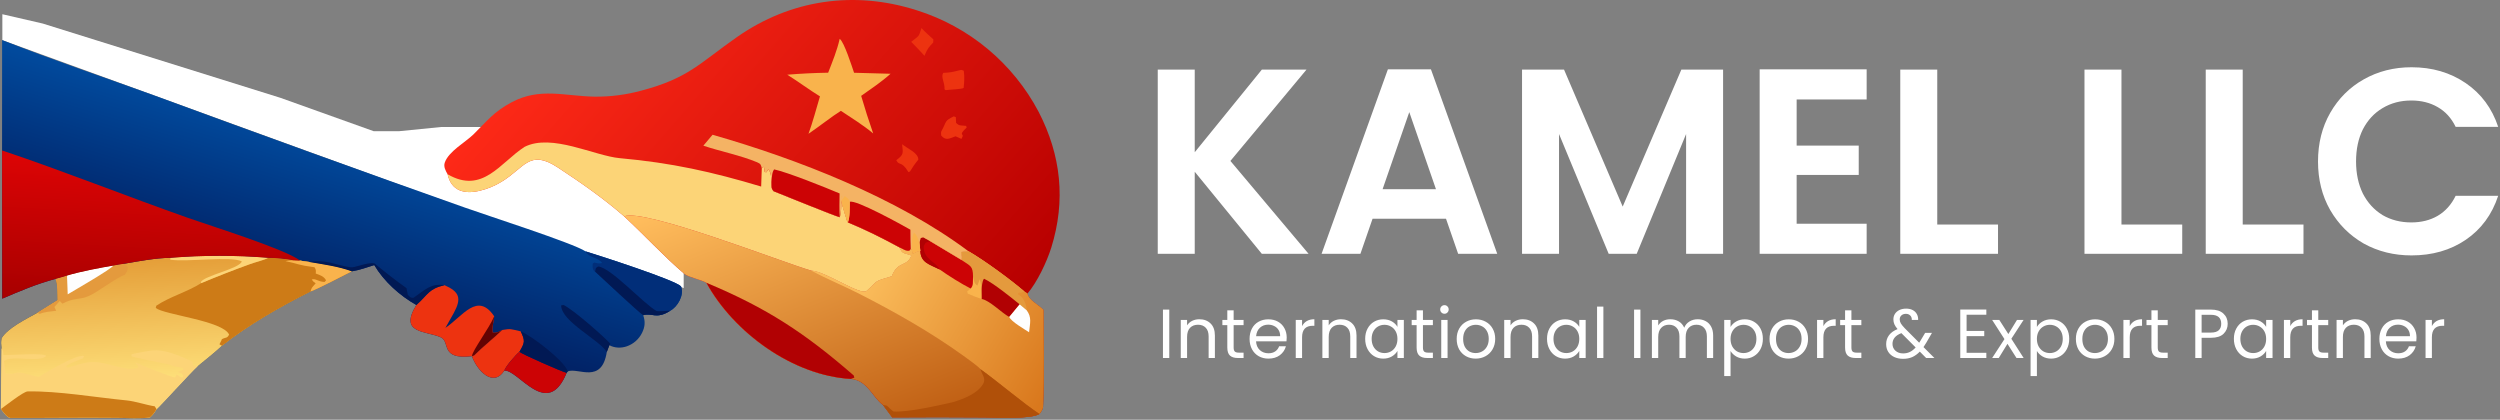 <?xml version="1.0" encoding="UTF-8"?> <svg xmlns="http://www.w3.org/2000/svg" width="1078" height="181" viewBox="0 0 1078 181" fill="none"><rect x="0" y="0" width="1078" height="181" fill="#808080" stroke="none"/><path d="M294.804 117.347V124.234L1.014 17.331V6.132L18.402 10.144L120.929 42.185L161.1 56.559H172.192L190.179 54.762H208.166L219.858 58.655L230.95 64.943L238.744 69.734L272.62 91.295L294.804 117.347Z" fill="white"></path><path d="M192.995 75.135C192.153 73.608 191.171 71.915 191.784 70.113C193.427 65.281 200.736 61.308 204.103 58.001C210.16 52.053 212.867 48.243 220.566 44.122C232.822 37.561 243.621 41.488 256.524 41.681C263.246 41.732 269.944 40.866 276.432 39.107C296.845 33.734 301.553 27.348 317.729 16.024C340.85 -0.164 368.297 -4.197 395.287 4.427C417.934 11.533 436.846 27.3 447.894 48.287C457.556 67.038 459.622 86.486 453.31 106.779C451.437 112.798 447.19 121.786 443.046 126.574C443.412 129.339 447.545 131.243 449.914 133.607C449.968 146.705 450.302 162.235 449.761 175.446C449.725 176.339 448.785 177.74 448.226 178.501C444.351 180.866 429.445 180.004 424.355 179.98C411.146 179.866 397.936 179.86 384.727 179.968L380.741 174.62C376.256 171.392 374.082 163.977 366.938 163.385C342.028 162.013 316.41 143.489 304.568 121.918C302.656 120.706 296.789 119.517 295.143 118.117C286.173 110.483 277.947 101.435 269.125 93.282C260.048 85.396 250.592 78.829 240.589 72.251C228.272 64.153 226.376 72.232 216.254 78.381C213.358 80.152 210.202 81.457 206.902 82.251C200.305 83.82 194.639 82.435 192.995 75.135Z" fill="url(#paint0_linear_25_150)"></path><path d="M269.125 93.282C277.853 89.768 337.937 113.325 349.852 116.706C356.028 116.985 371.097 127.766 373.742 125.417C378.893 120.842 376.344 121.566 384.567 119.12C387.179 112.33 391.074 115.316 393.031 110.154C389.299 108.855 389.25 109.559 387.83 106.661C389.413 107.394 390.65 108.335 392.089 108.086L392.715 107.368L393.105 107.468L393.583 109.409C394.754 108.943 395.627 108.235 396.848 108.216L396.464 104.686L396.981 102.652L398.05 102.31L401.203 104.06L414.608 112.103C414.91 111.111 414.757 110.341 414.558 109.324L414.426 108.668L417.629 108.359C424.495 112.337 435.715 120.54 441.728 125.697L443.046 126.574C443.412 129.339 447.545 131.243 449.914 133.607C449.968 146.705 450.302 162.235 449.761 175.446C449.725 176.339 448.785 177.74 448.226 178.501C444.351 180.866 429.446 180.004 424.355 179.98C411.146 179.866 397.936 179.86 384.727 179.968L380.741 174.62C376.256 171.392 374.082 163.977 366.938 163.385C342.028 162.013 316.41 143.489 304.568 121.918C302.656 120.706 296.789 119.517 295.143 118.117C286.173 110.483 277.947 101.435 269.125 93.282Z" fill="url(#paint1_linear_25_150)"></path><path d="M396.464 104.686L396.981 102.652L398.049 102.31L401.203 104.06L414.608 112.103C414.91 111.111 414.757 110.341 414.558 109.324L414.426 108.668L417.629 108.359C424.495 112.337 435.715 120.54 441.728 125.697L443.045 126.574C443.412 129.339 447.545 131.243 449.914 133.607C449.968 146.705 450.301 162.235 449.761 175.446C449.725 176.339 448.785 177.74 448.226 178.501C441.165 173.877 430.57 164.786 422.723 159.144C422.09 158.168 416.631 154.275 415.275 153.299C401.09 143.118 386.057 134.624 370.528 126.686C363.712 123.202 356.571 120.333 349.852 116.706C356.028 116.985 371.097 127.766 373.742 125.417C378.893 120.842 376.344 121.566 384.567 119.12C387.179 112.33 391.073 115.316 393.031 110.154C389.299 108.855 389.25 109.559 387.83 106.661C389.413 107.394 390.65 108.335 392.089 108.086L392.715 107.368L393.105 107.468L393.583 109.409C394.754 108.943 395.627 108.235 396.848 108.216L396.464 104.686Z" fill="url(#paint2_linear_25_150)"></path><path d="M417.629 108.359C424.495 112.337 435.715 120.54 441.728 125.697C440.743 126.1 440.358 126.268 439.258 126.172L438.857 126.912C441.366 127.98 442.579 131.277 442.712 133.805L439.675 131.238L435.189 136.676C431.958 134.972 426.602 129.381 423.232 128.921C421.056 128.164 419.356 127.571 417.249 126.612L417.036 125.649L418.537 124.396C419.81 123.14 419.429 121.591 419.566 119.324C419.569 114.55 418.416 114.738 414.608 112.103C414.91 111.111 414.757 110.341 414.558 109.324L414.426 108.668L417.629 108.359Z" fill="#E49A3D"></path><path d="M423.187 125.023C423.414 123.529 423.496 121.133 424.312 120.184C428.545 122.208 435.846 128.151 439.675 131.238L435.189 136.676C431.958 134.972 426.602 129.381 423.232 128.921L423.187 125.023Z" fill="#B10103"></path><path d="M419.566 119.324C420.18 121.518 419.895 122.016 421.445 123.159C421.854 122.133 422.108 121.46 422.415 120.4C423.019 122.447 423.05 122.911 423.187 125.023L423.232 128.921C421.056 128.164 419.356 127.571 417.249 126.612L417.036 125.649L418.537 124.396C419.81 123.14 419.429 121.591 419.566 119.324Z" fill="#F9B34C"></path><path d="M396.464 104.686L396.981 102.652L398.05 102.31L401.203 104.06L414.608 112.103C418.416 114.738 419.569 114.55 419.566 119.324C419.429 121.591 419.81 123.14 418.537 124.396C414.887 122.604 408.568 118.635 405.237 116.225C400.847 114.009 397.039 113.321 396.848 108.216L396.464 104.686Z" fill="#CC0305"></path><path d="M396.464 104.686L396.981 102.652L398.05 102.31L401.203 104.06C398.744 104.747 399.462 104.168 398.333 106.073C397.96 111.699 403.5 112.77 405.237 116.225C400.847 114.009 397.039 113.321 396.848 108.216L396.464 104.686Z" fill="#B10103"></path><path d="M439.675 131.238L442.712 133.805C444.971 136.856 444.141 139.288 443.739 143.267C441.559 141.834 436.051 138.692 435.189 136.676L439.675 131.238Z" fill="#FEFEFE"></path><path d="M304.568 121.918C330.635 132.774 347.127 143.633 368.134 161.905L368.391 162.84L366.938 163.385C342.028 162.013 316.41 143.489 304.568 121.918Z" fill="#B10103"></path><path d="M422.723 159.144C430.57 164.786 441.165 173.877 448.226 178.501C444.351 180.866 429.445 180.004 424.355 179.98C411.146 179.866 397.936 179.86 384.727 179.968L380.741 174.62L382.43 174.925C382.792 175.279 385.049 177.447 385.364 177.459C392.067 177.734 404.419 174.871 410.832 173.44C415.387 172.021 421.467 169.841 423.958 165.475C425.25 163.205 423.378 161.42 422.723 159.144Z" fill="#B05009"></path><path d="M192.995 75.135C208.102 83.916 215.709 70.085 226.188 63.33C237.884 57.386 256.352 67.223 267.266 68.204C289.587 70.21 307.04 74.086 328.217 80.437L328.483 72.51L329.417 71.913L329.752 74.184L330.523 74.267L331.259 72.998C332.585 74.339 332.488 76.421 332.671 78.416C332.766 80.563 332.403 81.049 333.573 82.451C337.055 83.81 360.008 93.186 362.111 93.666C362.828 91.562 362.729 88.731 362.784 86.439C363.137 89.026 365.312 95.093 365.33 95.593L365.616 95.894C373.486 99.164 380.335 102.606 387.83 106.661C389.25 109.559 389.299 108.855 393.031 110.154C391.074 115.316 387.179 112.33 384.567 119.12C376.344 121.566 378.893 120.842 373.742 125.417C371.097 127.766 356.028 116.985 349.852 116.706C337.937 113.325 277.853 89.768 269.124 93.282C260.048 85.396 250.592 78.829 240.588 72.251C228.272 64.153 226.376 72.232 216.254 78.381C213.358 80.152 210.202 81.457 206.902 82.251C200.305 83.82 194.639 82.435 192.995 75.135Z" fill="#FCD477"></path><path d="M303.289 62.819L307.248 58.107C343.88 68.575 386.823 85.288 417.629 108.359L414.426 108.668L414.558 109.324C414.757 110.341 414.91 111.111 414.608 112.103L401.203 104.06L398.049 102.31L396.981 102.652L396.464 104.686L396.848 108.216C395.627 108.235 394.754 108.943 393.583 109.409L393.105 107.468L392.715 107.368L392.089 108.086C390.65 108.335 389.413 107.395 387.83 106.661C380.335 102.606 373.486 99.164 365.616 95.894L365.33 95.593C365.312 95.093 363.137 89.026 362.784 86.439C362.729 88.732 362.828 91.562 362.111 93.666C360.008 93.186 337.055 83.81 333.573 82.451C332.403 81.049 332.766 80.563 332.671 78.416C332.488 76.421 332.585 74.339 331.259 72.998L330.523 74.267L329.752 74.184L329.417 71.913L328.483 72.51C328.06 71.117 328.151 70.666 326.442 69.956C319.172 66.935 310.693 65.306 303.289 62.819Z" fill="#F4B364"></path><path d="M332.671 78.416C332.9 76.401 332.771 74.496 333.8 73.04C339.478 74.224 356.147 80.913 362.024 83.415C362.011 86.324 361.853 90.896 362.111 93.666C360.008 93.186 337.055 83.81 333.573 82.451C332.403 81.049 332.766 80.563 332.671 78.416Z" fill="#CC0305"></path><path d="M366.42 87.017C368.984 85.938 388.695 96.845 392.56 99.043C392.603 101.61 392.558 104.868 392.715 107.368L392.089 108.086C390.65 108.335 389.413 107.395 387.83 106.661C380.335 102.606 373.486 99.164 365.616 95.894C366.528 93.497 366.37 89.691 366.42 87.017Z" fill="#CC0305"></path><path d="M362.784 86.439L362.878 84.357L363.181 84.519C362.905 85.236 362.794 85.745 362.78 86.514L364.258 84.561C365.766 85.788 365.823 85.456 366.42 87.017C366.37 89.691 366.528 93.497 365.616 95.894L365.33 95.593C365.312 95.093 363.137 89.026 362.784 86.439Z" fill="#F9B34C"></path><path d="M393.105 107.468C393.223 105.398 393.116 101.806 394.118 100.327C395.576 101.57 395.807 102.851 396.464 104.686L396.848 108.216C395.627 108.235 394.754 108.943 393.583 109.409L393.105 107.468Z" fill="#F9B34C"></path><path d="M362.071 16.755C363.981 18.015 367.411 28.869 368.273 31.374L383.999 31.807C380.277 35.189 375.492 38.401 371.336 41.337C372.923 46.782 374.65 52.185 376.517 57.541C372.454 54.119 367.088 50.765 362.59 47.785C358.802 50.134 352.901 54.812 348.622 57.681C350.384 52.909 352.091 46.536 353.564 41.553C348.987 38.754 344.25 35.204 339.475 32.213C345.341 31.731 351.22 31.442 357.104 31.347C358.966 26.525 360.938 21.798 362.071 16.755Z" fill="#F9B34C"></path><path d="M413.5 30.355C414.903 30.07 414.234 30.019 415.579 30.521C415.938 33.628 415.82 34.751 415.52 37.898C414.843 38.489 409.648 38.598 407.759 38.87L407.282 38.519C407.435 35.371 405.568 33.331 406.725 31.421C409.711 31.288 410.583 31.088 413.5 30.355Z" fill="#ED3310"></path><path d="M411.296 50.165L412.161 50.536L412.267 52.981C413.665 54.396 414.167 54.001 416.581 54.274L416.839 54.968C412.548 59.121 416.441 56.874 414.558 59.886L412.042 58.768C409.356 59.739 407.815 60.805 405.834 58.421C405.789 58.03 405.722 56.956 405.879 56.672C408.395 52.158 407.036 52.237 411.296 50.165Z" fill="#ED3310"></path><path d="M388.988 62.181C391.481 64.177 396.057 65.967 395.971 68.84C394.41 70.724 393.671 71.886 392.369 73.96L391.725 74.213C388.567 69.011 387.881 71.787 386.47 69.09C389.78 66.561 389.398 66.239 388.988 62.181Z" fill="#ED3310"></path><path d="M397.344 12.094C399.138 14.119 400.559 15.143 402.467 16.98L402.386 18.355C400.397 20.413 400.036 20.861 398.87 23.502L398.602 24.118C398.994 24.294 392.707 17.742 392.892 18.067C396.549 15.126 396.06 16.042 397.344 12.094Z" fill="#ED3310"></path><path d="M0.909 17.268C22.331 25.701 45.315 33.486 67.031 41.342C111.418 57.705 155.915 73.77 200.518 89.535C208.293 92.348 247.584 104.971 252.413 108.359C258.24 110.143 290.942 120.678 293.649 123.464C295.145 127.167 292.21 132.334 288.937 134.015C283.07 137.783 281.157 134.789 277.342 135.902C278.308 138.672 278.154 140.86 276.851 143.531C275.487 146.286 273.083 148.388 270.169 149.37C267.801 150.173 264.966 150.077 262.752 148.855L261.647 151.784C259.447 165.774 249.352 158.378 244.824 160.127L244.334 160.767C236.005 181.154 223.555 159.27 217.455 159.815C212.52 167.409 205.506 159.402 203.512 153.592C189.484 155.233 194.347 147.304 190.015 145.423C183.439 142.579 171.871 143.896 179.542 131.514C172.41 127.503 165.577 121.373 161.384 114.299C158.349 115.262 154.815 116.518 151.713 116.99C147.452 119.108 137.955 124.177 133.925 125.693C120.781 132.325 107.277 140.019 95.719 149.119C92.428 152.149 88.754 155.048 85.282 157.887C82.297 160.522 68.451 175.848 67.518 176.453C66.421 178.189 66.157 178.603 64.679 180.01C61.149 180.567 54.451 180.232 50.689 180.184C35.291 180.01 19.903 180.286 4.511 180.214C3.135 180.208 1.209 177.429 0.379 176.369L0.659 150.161C0.476 148.28 0.377 147.687 0.685 145.831C3.388 141.366 11.352 137.555 16.112 134.856L24.823 129.405C24.752 126.907 24.883 122.365 23.946 120.251C15.559 122.525 8.894 125.397 0.964 128.781L0.89 64.876L0.909 17.268Z" fill="url(#paint3_linear_25_150)"></path><path d="M73.526 111.171C87.557 110.03 101.658 110.028 115.689 111.166C117.996 111.11 124.2 111.652 126.402 112.234L129.425 112.367C130.505 112.541 132.273 112.886 133.301 112.948C139.186 113.94 146.212 114.936 151.713 116.99C147.452 119.108 137.955 124.177 133.925 125.693C120.781 132.325 107.277 140.019 95.719 149.119C92.428 152.149 88.754 155.048 85.282 157.887C82.297 160.522 68.451 175.848 67.518 176.453C66.421 178.189 66.157 178.603 64.679 180.01C61.149 180.567 54.451 180.232 50.689 180.184C35.291 180.01 19.903 180.286 4.511 180.214C3.135 180.208 1.209 177.429 0.379 176.369L0.659 150.161C0.476 148.28 0.377 147.687 0.685 145.831C3.388 141.366 11.352 137.555 16.112 134.856L24.823 129.405C24.752 126.907 24.883 122.365 23.946 120.251C25.572 119.847 27.281 119.298 28.896 118.814C34.611 117.076 43.075 115.485 48.884 114.497C49.471 114.314 52.717 113.852 53.524 113.722C59.468 112.679 67.493 111.197 73.526 111.171Z" fill="url(#paint4_linear_25_150)"></path><path d="M0.659 150.161C1.441 151.227 1.386 151.808 1.452 153.101C4.999 153.215 18.462 152.023 19.989 153.467C16.989 156.557 4.87 152.946 1.71 155.695C1.976 157.521 2.222 159.072 2.271 160.923C4.357 161.63 5.194 161.121 7.462 160.672C9.406 160.282 16.252 162.768 16.797 162.45C19.703 160.743 32.885 152.658 36.224 153.503L35.807 154.521C34.141 155.198 29.1 156.869 28.527 158.042L29.299 158.581C32.454 157.617 34.915 156.695 38.226 156.222C45.01 155.251 54.193 160.516 59.406 158.647L59.685 157.97L58.377 156.276C60.013 157.096 74.687 162.953 75.43 162.774L76.208 161.48C76.984 161.995 77.879 162.756 78.695 162.846L79.064 162.043C78.185 160.684 78.51 161.121 76.728 160.408L79.051 159.372L78.902 158.629L73.343 157.641L75.012 157.629C72.602 157.024 57.374 154.144 56.643 153.605L56.79 152.742C57.201 152.544 64.597 151.221 65.228 151.149C71.279 150.442 77.312 153.473 82.787 155.755L83.33 157.096L83.078 157.671L85.282 157.887C82.297 160.522 68.451 175.848 67.518 176.453C66.421 178.189 66.157 178.603 64.679 180.01C61.149 180.567 54.451 180.232 50.689 180.184C35.291 180.01 19.903 180.286 4.511 180.214C3.135 180.208 1.209 177.429 0.379 176.369L0.659 150.161Z" fill="#FCD477"></path><path d="M0.379 176.369C2.31 175.015 10.12 168.817 11.92 168.781C25.082 168.535 41.33 171.374 54.623 172.656C58.359 173.021 63.29 174.71 66.713 175.201L67.518 176.453C66.421 178.189 66.157 178.603 64.679 180.01C61.149 180.567 54.451 180.232 50.689 180.184C35.291 180.01 19.903 180.286 4.511 180.214C3.135 180.208 1.209 177.429 0.379 176.369Z" fill="#CD7B17"></path><path d="M115.689 111.166C117.996 111.11 124.2 111.652 126.402 112.234L129.425 112.367C130.505 112.541 132.273 112.886 133.301 112.948C139.186 113.94 146.212 114.936 151.713 116.99C147.452 119.108 137.955 124.177 133.925 125.693C120.781 132.325 107.277 140.019 95.719 149.119L94.621 148.454C94.847 148.119 95.799 146.184 95.644 146.262C97.432 145.328 97.887 146.01 98.792 144.292C96.181 138.297 70.848 135.755 67.169 132.808L67.395 131.823C73.14 127.941 80.889 125.819 86.736 122.092C93.676 119.181 100.688 116.446 107.766 113.891C110.296 112.959 113.661 112.241 115.689 111.166Z" fill="#CD7B17"></path><path d="M126.402 112.234L129.425 112.367C130.505 112.541 132.273 112.886 133.301 112.948C139.186 113.94 146.212 114.936 151.713 116.99C147.452 119.108 137.955 124.177 133.925 125.693C134.225 124.165 134.727 123.772 135.748 122.594L136.117 122.172C135.193 121.494 135.056 121.485 134.443 120.483C136.303 120.022 136.895 121.4 139.934 121.597L140.602 120.888C139.692 119.138 137.956 118.606 136.158 117.956C136.212 116.66 136.323 116.367 135.642 115.242C128.389 114.303 128.929 113.811 123.539 112.7L123.135 112.62C124.229 112.284 125.258 112.298 126.402 112.234Z" fill="#F9B34C"></path><path d="M48.884 114.497C49.471 114.314 52.717 113.852 53.524 113.722L55.071 115.084C55.087 116.829 54.848 116.968 53.803 118.486C49.902 119.832 42.025 126.12 37.995 127.764C34 129.394 31.775 128.284 26.907 130.956L25.766 129.778L23.463 132.35L24.226 134.013C22.012 134.279 19.086 134.473 17.117 135.354L16.112 134.856L24.823 129.405C24.752 126.907 24.883 122.365 23.946 120.251C25.572 119.847 27.281 119.298 28.896 118.814C34.611 117.076 43.075 115.485 48.884 114.497Z" fill="#E49A3D"></path><path d="M48.884 114.497C48.066 116.007 31.82 125.333 29.201 126.915L28.896 118.814C34.611 117.076 43.075 115.485 48.884 114.497Z" fill="#FEFEFE"></path><path d="M73.526 111.171C87.557 110.03 101.658 110.028 115.689 111.166C113.661 112.241 110.296 112.959 107.766 113.891C100.688 116.446 93.676 119.181 86.736 122.092L86.613 121.589C88.466 118.708 103.141 115.925 104.281 112.736C99.914 110.299 80.527 113.112 73.367 111.963L73.526 111.171Z" fill="#FCD477"></path><path d="M0.89 64.876C27.411 73.766 54.67 84.655 81.192 94.002C91.147 97.51 122.716 107.333 129.425 112.367L126.402 112.234C124.2 111.652 117.996 111.11 115.689 111.166C101.658 110.028 87.557 110.03 73.526 111.171C67.493 111.197 59.468 112.679 53.524 113.722C52.717 113.852 49.471 114.314 48.884 114.497C43.075 115.485 34.611 117.076 28.896 118.814C27.281 119.298 25.572 119.847 23.946 120.251C15.559 122.525 8.894 125.397 0.964 128.781L0.89 64.876Z" fill="url(#paint5_linear_25_150)"></path><path d="M191.659 122.962C198.105 125.797 199.146 128.566 195.672 134.962C194.492 137.114 193.29 139.254 192.065 141.38C199.526 136.383 205.86 125.683 213.101 136.383C212.979 138.532 211.852 141.955 212.483 143.459C214.321 143.639 214.968 143.106 216.633 142.273C212.7 146.022 208.004 149.736 204.376 153.359L203.512 153.593C189.484 155.234 194.347 147.304 190.015 145.424C183.439 142.579 171.871 143.896 179.542 131.514C184.669 126.907 184.813 124.539 191.659 122.962Z" fill="#ED3310"></path><path d="M213.101 136.383C212.979 138.532 211.852 141.955 212.483 143.459C214.321 143.639 214.968 143.106 216.633 142.273C212.7 146.022 208.004 149.736 204.376 153.359L203.512 153.593C203.515 151.365 210.897 141.666 213.101 136.383Z" fill="#620303"></path><path d="M252.413 108.359C258.24 110.143 290.942 120.678 293.649 123.464C295.145 127.167 292.21 132.334 288.937 134.015C283.07 137.783 281.157 134.789 277.342 135.902C275.423 134.733 259.075 119.385 256.603 117.109L256.159 116.906C255.36 115.735 255.535 115.224 255.574 113.719L256.24 113.213C257.543 113.483 258.449 113.854 259.631 113.339C257.19 110.535 254.043 111.353 252.413 108.359Z" fill="#012E79"></path><path d="M256.603 117.109C257.069 115.249 256.654 115.716 257.963 114.902C263.52 115.466 277.529 131.003 283.072 134.081C283.657 134.406 287.917 133.94 288.937 134.015C283.07 137.783 281.157 134.789 277.342 135.902C275.423 134.733 259.075 119.385 256.603 117.109Z" fill="#011954"></path><path d="M216.633 142.273C220.358 141.623 220.317 141.946 223.861 142.728L224.552 142.884C226.52 147.058 226.297 147.747 223.982 151.694C222.453 152.898 217.917 158.078 217.455 159.815C212.52 167.409 205.506 159.402 203.512 153.592L204.376 153.359C208.004 149.736 212.7 146.022 216.633 142.273Z" fill="#ED3310"></path><path d="M217.455 159.815C217.917 158.078 222.453 152.898 223.982 151.694C225.005 152.682 242.074 160.198 244.334 160.767C236.005 181.154 223.555 159.27 217.455 159.815Z" fill="#CC0305"></path><path d="M224.552 142.884C229.355 144.825 243.444 155.671 244.825 160.127L244.334 160.767C242.074 160.198 225.005 152.682 223.982 151.694C226.297 147.747 226.52 147.059 224.552 142.884Z" fill="#011954"></path><path d="M133.301 112.948C140.881 111.796 144.05 114.143 151.061 115.256C153.108 115.581 157.941 113.027 161.446 113.563C165.956 117.276 170.512 120.864 175.285 124.242C175.477 125.225 175.669 126.208 175.861 127.191C177.3 128.385 176.874 128.427 178.313 128.407C183.221 125.014 185.833 122.051 191.659 122.962C184.813 124.539 184.669 126.907 179.542 131.514C172.41 127.503 165.577 121.373 161.384 114.299C158.349 115.262 154.815 116.518 151.713 116.99C146.212 114.936 139.186 113.94 133.301 112.948Z" fill="#011954"></path><path d="M261.647 151.784C258.489 146.591 241.902 138.585 241.971 131.656L243.078 131.542C247.041 133.441 260.049 144.759 263.242 148.286L262.752 148.855L261.647 151.784Z" fill="#011954"></path><path d="M504.192 133.496V154.368H501.464V133.496H504.192ZM517.146 137.659C519.144 137.659 520.763 138.268 522.002 139.485C523.241 140.683 523.861 142.42 523.861 144.696V154.368H521.163V145.085C521.163 143.448 520.753 142.2 519.934 141.342C519.114 140.463 517.995 140.024 516.576 140.024C515.137 140.024 513.988 140.473 513.129 141.372C512.289 142.27 511.869 143.578 511.869 145.295V154.368H509.141V137.958H511.869V140.294C512.409 139.455 513.139 138.807 514.058 138.347C514.997 137.888 516.026 137.659 517.146 137.659ZM531.944 140.204V149.876C531.944 150.675 532.114 151.243 532.454 151.583C532.794 151.902 533.383 152.062 534.223 152.062H536.231V154.368H533.773C532.254 154.368 531.115 154.019 530.356 153.32C529.596 152.621 529.216 151.473 529.216 149.876V140.204H527.088V137.958H529.216V133.826H531.944V137.958H536.231V140.204H531.944ZM554.826 145.534C554.826 146.053 554.796 146.602 554.736 147.181H541.605C541.705 148.798 542.255 150.066 543.254 150.984C544.273 151.882 545.503 152.332 546.941 152.332C548.121 152.332 549.1 152.062 549.879 151.523C550.679 150.964 551.238 150.225 551.558 149.307H554.496C554.057 150.884 553.177 152.172 551.858 153.17C550.539 154.148 548.9 154.637 546.941 154.637C545.383 154.637 543.984 154.288 542.744 153.589C541.525 152.89 540.566 151.902 539.867 150.625C539.167 149.327 538.817 147.83 538.817 146.133C538.817 144.436 539.157 142.949 539.837 141.671C540.516 140.394 541.465 139.415 542.685 138.737C543.924 138.038 545.343 137.689 546.941 137.689C548.5 137.689 549.879 138.028 551.079 138.707C552.278 139.385 553.197 140.324 553.837 141.522C554.496 142.7 554.826 144.037 554.826 145.534ZM552.008 144.965C552.008 143.927 551.778 143.039 551.318 142.3C550.859 141.541 550.229 140.972 549.43 140.593C548.65 140.194 547.781 139.994 546.822 139.994C545.443 139.994 544.263 140.433 543.284 141.312C542.325 142.191 541.775 143.408 541.635 144.965H552.008ZM561.455 140.623C561.934 139.685 562.614 138.956 563.493 138.437C564.393 137.918 565.482 137.659 566.761 137.659V140.473H566.041C562.984 140.473 561.455 142.131 561.455 145.444V154.368H558.727V137.958H561.455V140.623ZM578.214 137.659C580.213 137.659 581.832 138.268 583.07 139.485C584.31 140.683 584.929 142.42 584.929 144.696V154.368H582.231V145.085C582.231 143.448 581.821 142.2 581.002 141.342C580.183 140.463 579.063 140.024 577.644 140.024C576.205 140.024 575.057 140.473 574.197 141.372C573.357 142.27 572.938 143.578 572.938 145.295V154.368H570.21V137.958H572.938V140.294C573.477 139.455 574.207 138.807 575.126 138.347C576.066 137.888 577.095 137.659 578.214 137.659ZM588.666 146.103C588.666 144.426 589.006 142.959 589.685 141.701C590.365 140.424 591.294 139.436 592.473 138.737C593.673 138.038 595.001 137.689 596.461 137.689C597.9 137.689 599.148 137.998 600.208 138.617C601.267 139.236 602.056 140.014 602.576 140.953V137.958H605.334V154.368H602.576V151.314C602.037 152.272 601.227 153.07 600.148 153.709C599.089 154.328 597.849 154.637 596.431 154.637C594.971 154.637 593.652 154.278 592.473 153.559C591.294 152.841 590.365 151.833 589.685 150.535C589.006 149.237 588.666 147.76 588.666 146.103ZM602.576 146.133C602.576 144.895 602.326 143.817 601.827 142.899C601.327 141.981 600.647 141.282 599.788 140.803C598.949 140.304 598.019 140.054 597 140.054C595.981 140.054 595.052 140.294 594.212 140.773C593.373 141.252 592.703 141.951 592.204 142.869C591.704 143.787 591.454 144.865 591.454 146.103C591.454 147.361 591.704 148.459 592.204 149.397C592.703 150.315 593.373 151.024 594.212 151.523C595.052 152.002 595.981 152.242 597 152.242C598.019 152.242 598.949 152.002 599.788 151.523C600.647 151.024 601.327 150.315 601.827 149.397C602.326 148.459 602.576 147.371 602.576 146.133ZM613.572 140.204V149.876C613.572 150.675 613.741 151.243 614.081 151.583C614.421 151.902 615.011 152.062 615.85 152.062H617.859V154.368H615.4C613.881 154.368 612.742 154.019 611.983 153.32C611.223 152.621 610.844 151.473 610.844 149.876V140.204H608.715V137.958H610.844V133.826H613.572V137.958H617.859V140.204H613.572ZM622.873 135.293C622.353 135.293 621.914 135.113 621.554 134.754C621.194 134.395 621.014 133.956 621.014 133.436C621.014 132.917 621.194 132.478 621.554 132.119C621.914 131.759 622.353 131.58 622.873 131.58C623.372 131.58 623.792 131.759 624.132 132.119C624.492 132.478 624.672 132.917 624.672 133.436C624.672 133.956 624.492 134.395 624.132 134.754C623.792 135.113 623.372 135.293 622.873 135.293ZM624.192 137.958V154.368H621.464V137.958H624.192ZM636.306 154.637C634.767 154.637 633.368 154.288 632.109 153.589C630.87 152.89 629.89 151.902 629.171 150.625C628.472 149.327 628.122 147.83 628.122 146.133C628.122 144.456 628.481 142.979 629.201 141.701C629.941 140.403 630.94 139.415 632.199 138.737C633.458 138.038 634.867 137.689 636.426 137.689C637.984 137.689 639.393 138.038 640.653 138.737C641.912 139.415 642.901 140.394 643.62 141.671C644.36 142.949 644.73 144.436 644.73 146.133C644.73 147.83 644.35 149.327 643.59 150.625C642.851 151.902 641.842 152.89 640.563 153.589C639.284 154.288 637.865 154.637 636.306 154.637ZM636.306 152.242C637.285 152.242 638.205 152.012 639.064 151.553C639.923 151.094 640.613 150.405 641.132 149.487C641.672 148.569 641.942 147.451 641.942 146.133C641.942 144.815 641.682 143.697 641.162 142.779C640.643 141.861 639.963 141.182 639.124 140.743C638.284 140.284 637.375 140.054 636.396 140.054C635.397 140.054 634.477 140.284 633.638 140.743C632.819 141.182 632.159 141.861 631.659 142.779C631.16 143.697 630.91 144.815 630.91 146.133C630.91 147.47 631.149 148.599 631.629 149.517C632.129 150.435 632.789 151.124 633.608 151.583C634.427 152.022 635.327 152.242 636.306 152.242ZM656.621 137.659C658.619 137.659 660.238 138.268 661.477 139.485C662.716 140.683 663.336 142.42 663.336 144.696V154.368H660.638V145.085C660.638 143.448 660.228 142.2 659.409 141.342C658.589 140.463 657.47 140.024 656.051 140.024C654.612 140.024 653.463 140.473 652.604 141.372C651.764 142.27 651.345 143.578 651.345 145.295V154.368H648.617V137.958H651.345V140.294C651.884 139.455 652.613 138.807 653.533 138.347C654.472 137.888 655.502 137.659 656.621 137.659ZM667.073 146.103C667.073 144.426 667.413 142.959 668.092 141.701C668.771 140.424 669.701 139.436 670.88 138.737C672.079 138.038 673.408 137.689 674.867 137.689C676.306 137.689 677.555 137.998 678.614 138.617C679.674 139.236 680.463 140.014 680.983 140.953V137.958H683.741V154.368H680.983V151.314C680.443 152.272 679.634 153.07 678.554 153.709C677.495 154.328 676.256 154.637 674.837 154.637C673.378 154.637 672.059 154.278 670.88 153.559C669.701 152.841 668.771 151.833 668.092 150.535C667.413 149.237 667.073 147.76 667.073 146.103ZM680.983 146.133C680.983 144.895 680.733 143.817 680.233 142.899C679.734 141.981 679.054 141.282 678.195 140.803C677.355 140.304 676.426 140.054 675.407 140.054C674.387 140.054 673.458 140.294 672.619 140.773C671.779 141.252 671.11 141.951 670.61 142.869C670.111 143.787 669.861 144.865 669.861 146.103C669.861 147.361 670.111 148.459 670.61 149.397C671.11 150.315 671.779 151.024 672.619 151.523C673.458 152.002 674.387 152.242 675.407 152.242C676.426 152.242 677.355 152.002 678.195 151.523C679.054 151.024 679.734 150.315 680.233 149.397C680.733 148.459 680.983 147.371 680.983 146.133ZM691.379 132.209V154.368H688.651V132.209H691.379ZM707.348 133.496V154.368H704.62V133.496H707.348ZM732.053 137.659C733.332 137.659 734.472 137.928 735.471 138.467C736.47 138.986 737.26 139.775 737.839 140.833C738.419 141.891 738.709 143.179 738.709 144.696V154.368H736.011V145.085C736.011 143.448 735.601 142.2 734.782 141.342C733.982 140.463 732.893 140.024 731.514 140.024C730.095 140.024 728.966 140.484 728.126 141.402C727.287 142.3 726.867 143.608 726.867 145.325V154.368H724.169V145.085C724.169 143.448 723.759 142.2 722.94 141.342C722.14 140.463 721.051 140.024 719.672 140.024C718.253 140.024 717.124 140.484 716.285 141.402C715.445 142.3 715.026 143.608 715.026 145.325V154.368H712.298V137.958H715.026V140.324C715.565 139.465 716.285 138.807 717.184 138.347C718.103 137.888 719.112 137.659 720.212 137.659C721.591 137.659 722.81 137.968 723.869 138.587C724.928 139.206 725.718 140.114 726.238 141.312C726.697 140.154 727.457 139.256 728.516 138.617C729.575 137.978 730.754 137.659 732.053 137.659ZM746.211 140.983C746.751 140.044 747.551 139.265 748.609 138.647C749.689 138.008 750.938 137.689 752.357 137.689C753.816 137.689 755.135 138.038 756.314 138.737C757.513 139.436 758.453 140.424 759.132 141.701C759.812 142.959 760.151 144.426 760.151 146.103C760.151 147.76 759.812 149.237 759.132 150.535C758.453 151.833 757.513 152.841 756.314 153.559C755.135 154.278 753.816 154.637 752.357 154.637C750.958 154.637 749.719 154.328 748.639 153.709C747.581 153.07 746.771 152.282 746.211 151.344V162.154H743.483V137.958H746.211V140.983ZM757.363 146.103C757.363 144.865 757.114 143.787 756.614 142.869C756.114 141.951 755.435 141.252 754.575 140.773C753.736 140.294 752.806 140.054 751.787 140.054C750.788 140.054 749.859 140.304 748.999 140.803C748.16 141.282 747.48 141.99 746.961 142.929C746.461 143.847 746.211 144.915 746.211 146.133C746.211 147.371 746.461 148.459 746.961 149.397C747.48 150.315 748.16 151.024 748.999 151.523C749.859 152.002 750.788 152.242 751.787 152.242C752.806 152.242 753.736 152.002 754.575 151.523C755.435 151.024 756.114 150.315 756.614 149.397C757.114 148.459 757.363 147.361 757.363 146.103ZM771.207 154.637C769.668 154.637 768.269 154.288 767.01 153.589C765.771 152.89 764.791 151.902 764.072 150.625C763.373 149.327 763.023 147.83 763.023 146.133C763.023 144.456 763.382 142.979 764.102 141.701C764.842 140.403 765.84 139.415 767.1 138.737C768.359 138.038 769.768 137.689 771.327 137.689C772.885 137.689 774.294 138.038 775.554 138.737C776.813 139.415 777.802 140.394 778.521 141.671C779.261 142.949 779.631 144.436 779.631 146.133C779.631 147.83 779.251 149.327 778.491 150.625C777.752 151.902 776.743 152.89 775.464 153.589C774.185 154.288 772.766 154.637 771.207 154.637ZM771.207 152.242C772.186 152.242 773.105 152.012 773.965 151.553C774.824 151.094 775.514 150.405 776.033 149.487C776.573 148.569 776.843 147.451 776.843 146.133C776.843 144.815 776.583 143.697 776.063 142.779C775.544 141.861 774.864 141.182 774.025 140.743C773.185 140.284 772.276 140.054 771.297 140.054C770.298 140.054 769.378 140.284 768.539 140.743C767.72 141.182 767.06 141.861 766.56 142.779C766.061 143.697 765.811 144.815 765.811 146.133C765.811 147.47 766.05 148.599 766.53 149.517C767.03 150.435 767.69 151.124 768.509 151.583C769.328 152.022 770.228 152.242 771.207 152.242ZM786.246 140.623C786.725 139.685 787.405 138.956 788.284 138.437C789.184 137.918 790.272 137.659 791.552 137.659V140.473H790.832C787.775 140.473 786.246 142.131 786.246 145.444V154.368H783.518V137.958H786.246V140.623ZM798.328 140.204V149.876C798.328 150.675 798.498 151.243 798.838 151.583C799.178 151.902 799.767 152.062 800.607 152.062H802.615V154.368H800.157C798.638 154.368 797.499 154.019 796.739 153.32C795.98 152.621 795.6 151.473 795.6 149.876V140.204H793.472V137.958H795.6V133.826H798.328V137.958H802.615V140.204H798.328ZM830.551 154.368L827.823 151.613C826.804 152.671 825.714 153.459 824.555 153.979C823.396 154.478 822.087 154.727 820.628 154.727C819.189 154.727 817.91 154.468 816.791 153.949C815.692 153.429 814.832 152.691 814.213 151.733C813.613 150.775 813.313 149.656 813.313 148.379C813.313 146.922 813.723 145.644 814.542 144.546C815.382 143.428 816.611 142.55 818.23 141.911C817.59 141.152 817.131 140.454 816.851 139.815C816.571 139.176 816.431 138.477 816.431 137.719C816.431 136.84 816.651 136.052 817.091 135.353C817.55 134.634 818.2 134.075 819.039 133.676C819.879 133.276 820.848 133.077 821.947 133.077C823.026 133.077 823.966 133.287 824.765 133.706C825.564 134.125 826.164 134.714 826.564 135.473C826.964 136.211 827.144 137.04 827.103 137.958H824.375C824.395 137.139 824.166 136.501 823.686 136.042C823.206 135.562 822.587 135.323 821.827 135.323C821.028 135.323 820.378 135.552 819.879 136.012C819.399 136.451 819.159 137.02 819.159 137.719C819.159 138.317 819.319 138.897 819.639 139.455C819.979 140.014 820.538 140.703 821.318 141.522L827.553 147.78L828.093 146.942L830.131 143.528H833.069L830.611 147.78C830.271 148.379 829.872 149.008 829.412 149.667L834.118 154.368H830.551ZM820.628 152.392C821.707 152.392 822.677 152.182 823.536 151.763C824.416 151.344 825.245 150.695 826.024 149.816L819.879 143.648C817.32 144.626 816.041 146.173 816.041 148.289C816.041 149.467 816.461 150.445 817.3 151.224C818.16 152.002 819.269 152.392 820.628 152.392ZM847.994 135.712V142.689H855.609V144.935H847.994V152.122H856.508V154.368H845.266V133.466H856.508V135.712H847.994ZM869.51 154.368L865.613 148.259L861.865 154.368H859.017L864.324 146.223L859.017 137.958H862.105L866.002 144.037L869.72 137.958H872.568L867.291 146.073L872.598 154.368H869.51ZM878.309 140.983C878.849 140.044 879.648 139.265 880.707 138.647C881.787 138.008 883.036 137.689 884.455 137.689C885.914 137.689 887.233 138.038 888.412 138.737C889.611 139.436 890.55 140.424 891.23 141.701C891.909 142.959 892.249 144.426 892.249 146.103C892.249 147.76 891.909 149.237 891.23 150.535C890.55 151.833 889.611 152.841 888.412 153.559C887.233 154.278 885.914 154.637 884.455 154.637C883.055 154.637 881.817 154.328 880.737 153.709C879.678 153.07 878.869 152.282 878.309 151.344V162.154H875.581V137.958H878.309V140.983ZM889.461 146.103C889.461 144.865 889.211 143.787 888.712 142.869C888.212 141.951 887.532 141.252 886.673 140.773C885.834 140.294 884.904 140.054 883.885 140.054C882.886 140.054 881.956 140.304 881.097 140.803C880.258 141.282 879.578 141.99 879.059 142.929C878.559 143.847 878.309 144.915 878.309 146.133C878.309 147.371 878.559 148.459 879.059 149.397C879.578 150.315 880.258 151.024 881.097 151.523C881.956 152.002 882.886 152.242 883.885 152.242C884.904 152.242 885.834 152.002 886.673 151.523C887.532 151.024 888.212 150.315 888.712 149.397C889.211 148.459 889.461 147.361 889.461 146.103ZM903.305 154.637C901.766 154.637 900.367 154.288 899.108 153.589C897.868 152.89 896.889 151.902 896.17 150.625C895.47 149.327 895.121 147.83 895.121 146.133C895.121 144.456 895.48 142.979 896.2 141.701C896.939 140.403 897.938 139.415 899.198 138.737C900.457 138.038 901.866 137.689 903.425 137.689C904.983 137.689 906.392 138.038 907.652 138.737C908.911 139.415 909.9 140.394 910.619 141.671C911.359 142.949 911.729 144.436 911.729 146.133C911.729 147.83 911.348 149.327 910.589 150.625C909.85 151.902 908.84 152.89 907.562 153.589C906.282 154.288 904.864 154.637 903.305 154.637ZM903.305 152.242C904.284 152.242 905.203 152.012 906.063 151.553C906.922 151.094 907.611 150.405 908.131 149.487C908.671 148.569 908.941 147.451 908.941 146.133C908.941 144.815 908.68 143.697 908.161 142.779C907.641 141.861 906.962 141.182 906.123 140.743C905.283 140.284 904.374 140.054 903.395 140.054C902.395 140.054 901.476 140.284 900.637 140.743C899.817 141.182 899.157 141.861 898.658 142.779C898.158 143.697 897.909 144.815 897.909 146.133C897.909 147.47 898.148 148.599 898.628 149.517C899.127 150.435 899.787 151.124 900.607 151.583C901.426 152.022 902.325 152.242 903.305 152.242ZM918.343 140.623C918.823 139.685 919.502 138.956 920.382 138.437C921.281 137.918 922.37 137.659 923.649 137.659V140.473H922.93C919.872 140.473 918.343 142.131 918.343 145.444V154.368H915.615V137.958H918.343V140.623ZM930.426 140.204V149.876C930.426 150.675 930.596 151.243 930.935 151.583C931.275 151.902 931.865 152.062 932.704 152.062H934.713V154.368H932.254C930.736 154.368 929.596 154.019 928.837 153.32C928.078 152.621 927.698 151.473 927.698 149.876V140.204H925.569V137.958H927.698V133.826H930.426V137.958H934.713V140.204H930.426ZM960.58 139.605C960.58 141.342 959.98 142.789 958.781 143.947C957.602 145.085 955.793 145.654 953.355 145.654H949.338V154.368H946.61V133.496H953.355C955.714 133.496 957.502 134.065 958.721 135.203C959.96 136.341 960.58 137.808 960.58 139.605ZM953.355 143.408C954.874 143.408 955.993 143.079 956.713 142.42C957.432 141.761 957.792 140.823 957.792 139.605C957.792 137.03 956.313 135.742 953.355 135.742H949.338V143.408H953.355ZM963.251 146.103C963.251 144.426 963.591 142.959 964.27 141.701C964.95 140.424 965.879 139.436 967.058 138.737C968.257 138.038 969.587 137.689 971.045 137.689C972.484 137.689 973.734 137.998 974.793 138.617C975.852 139.236 976.642 140.014 977.161 140.953V137.958H979.919V154.368H977.161V151.314C976.621 152.272 975.812 153.07 974.733 153.709C973.674 154.328 972.435 154.637 971.015 154.637C969.557 154.637 968.238 154.278 967.058 153.559C965.879 152.841 964.95 151.833 964.27 150.535C963.591 149.237 963.251 147.76 963.251 146.103ZM977.161 146.133C977.161 144.895 976.912 143.817 976.411 142.899C975.912 141.981 975.233 141.282 974.373 140.803C973.534 140.304 972.604 140.054 971.585 140.054C970.566 140.054 969.636 140.294 968.797 140.773C967.958 141.252 967.288 141.951 966.788 142.869C966.289 143.787 966.039 144.865 966.039 146.103C966.039 147.361 966.289 148.459 966.788 149.397C967.288 150.315 967.958 151.024 968.797 151.523C969.636 152.002 970.566 152.242 971.585 152.242C972.604 152.242 973.534 152.002 974.373 151.523C975.233 151.024 975.912 150.315 976.411 149.397C976.912 148.459 977.161 147.371 977.161 146.133ZM987.558 140.623C988.037 139.685 988.716 138.956 989.596 138.437C990.495 137.918 991.584 137.659 992.864 137.659V140.473H992.144C989.086 140.473 987.558 142.131 987.558 145.444V154.368H984.829V137.958H987.558V140.623ZM999.64 140.204V149.876C999.64 150.675 999.81 151.243 1000.15 151.583C1000.49 151.902 1001.08 152.062 1001.92 152.062H1003.93V154.368H1001.47C999.95 154.368 998.811 154.019 998.051 153.32C997.292 152.621 996.912 151.473 996.912 149.876V140.204H994.784V137.958H996.912V133.826H999.64V137.958H1003.93V140.204H999.64ZM1015.54 137.659C1017.53 137.659 1019.15 138.268 1020.39 139.485C1021.63 140.683 1022.25 142.42 1022.25 144.696V154.368H1019.55V145.085C1019.55 143.448 1019.14 142.2 1018.32 141.342C1017.5 140.463 1016.39 140.024 1014.97 140.024C1013.53 140.024 1012.38 140.473 1011.52 141.372C1010.68 142.27 1010.26 143.578 1010.26 145.295V154.368H1007.53V137.958H1010.26V140.294C1010.8 139.455 1011.53 138.807 1012.45 138.347C1013.39 137.888 1014.42 137.659 1015.54 137.659ZM1042 145.534C1042 146.053 1041.97 146.602 1041.91 147.181H1028.78C1028.88 148.798 1029.43 150.066 1030.43 150.984C1031.44 151.882 1032.67 152.332 1034.11 152.332C1035.29 152.332 1036.27 152.062 1037.05 151.523C1037.85 150.964 1038.41 150.225 1038.73 149.307H1041.67C1041.23 150.884 1040.35 152.172 1039.03 153.17C1037.71 154.148 1036.07 154.637 1034.11 154.637C1032.55 154.637 1031.15 154.288 1029.92 153.589C1028.7 152.89 1027.74 151.902 1027.04 150.625C1026.34 149.327 1025.99 147.83 1025.99 146.133C1025.99 144.436 1026.33 142.949 1027.01 141.671C1027.69 140.394 1028.64 139.415 1029.86 138.737C1031.09 138.038 1032.51 137.689 1034.11 137.689C1035.67 137.689 1037.05 138.028 1038.25 138.707C1039.45 139.385 1040.37 140.324 1041.01 141.522C1041.67 142.7 1042 144.037 1042 145.534ZM1039.18 144.965C1039.18 143.927 1038.95 143.039 1038.49 142.3C1038.03 141.541 1037.4 140.972 1036.6 140.593C1035.82 140.194 1034.95 139.994 1033.99 139.994C1032.61 139.994 1031.43 140.433 1030.45 141.312C1029.5 142.191 1028.95 143.408 1028.81 144.965H1039.18ZM1048.63 140.623C1049.11 139.685 1049.78 138.956 1050.66 138.437C1051.56 137.918 1052.65 137.659 1053.93 137.659V140.473H1053.21C1050.15 140.473 1048.63 142.131 1048.63 145.444V154.368H1045.9V137.958H1048.63V140.623Z" fill="white"></path><path d="M544.106 109.45L515.17 74.061V109.45H499.222V30.024H515.17V65.641L544.106 30.024H563.358L530.549 69.396L564.269 109.45H544.106ZM623.516 94.316H591.847L586.607 109.45H569.861L598.454 29.91H617.023L645.616 109.45H628.757L623.516 94.316ZM619.187 81.572L607.682 48.344L596.176 81.572H619.187ZM742.996 30.024V109.45H727.048V57.789L705.745 109.45H693.67L672.253 57.789V109.45H656.304V30.024H674.417L699.707 89.082L724.997 30.024H742.996ZM774.713 42.883V62.796H801.484V75.427H774.713V96.478H804.901V109.45H758.764V29.91H804.901V42.883H774.713ZM835.343 96.82H861.545V109.45H819.395V30.024H835.343V96.82ZM914.774 96.82H940.976V109.45H898.826V30.024H914.774V96.82ZM967.061 96.82H993.262V109.45H951.113V30.024H967.061V96.82ZM999.526 69.624C999.526 61.81 1001.27 54.831 1004.77 48.686C1008.34 42.465 1013.16 37.648 1019.23 34.234C1025.39 30.745 1032.26 29 1039.85 29C1048.74 29 1056.52 31.276 1063.21 35.828C1069.89 40.379 1074.56 46.675 1077.22 54.717H1058.88C1057.05 50.924 1054.47 48.079 1051.13 46.182C1047.87 44.286 1044.07 43.338 1039.74 43.338C1035.11 43.338 1030.97 44.438 1027.32 46.638C1023.75 48.762 1020.94 51.796 1018.89 55.741C1016.92 59.686 1015.93 64.313 1015.93 69.624C1015.93 74.858 1016.92 79.486 1018.89 83.506C1020.94 87.451 1023.75 90.523 1027.32 92.723C1030.97 94.847 1035.11 95.909 1039.74 95.909C1044.07 95.909 1047.87 94.961 1051.13 93.064C1054.47 91.092 1057.05 88.209 1058.88 84.416H1077.22C1074.56 92.533 1069.89 98.868 1063.21 103.419C1056.6 107.895 1048.82 110.133 1039.85 110.133C1032.26 110.133 1025.39 108.426 1019.23 105.013C1013.16 101.523 1008.34 96.706 1004.77 90.561C1001.27 84.416 999.526 77.437 999.526 69.624Z" fill="white"></path><defs><linearGradient id="paint0_linear_25_150" x1="422.898" y1="145.981" x2="254.246" y2="-1.009" gradientUnits="userSpaceOnUse"><stop stop-color="#B80000"></stop><stop offset="1" stop-color="#FD2917"></stop></linearGradient><linearGradient id="paint1_linear_25_150" x1="372.299" y1="188.898" x2="326.657" y2="73.408" gradientUnits="userSpaceOnUse"><stop stop-color="#C16115"></stop><stop offset="1" stop-color="#FFBD5D"></stop></linearGradient><linearGradient id="paint2_linear_25_150" x1="456.922" y1="159.977" x2="379.643" y2="114.205" gradientUnits="userSpaceOnUse"><stop stop-color="#D9781D"></stop><stop offset="1" stop-color="#FABB5A"></stop></linearGradient><linearGradient id="paint3_linear_25_150" x1="126.917" y1="122.275" x2="144.977" y2="62.276" gradientUnits="userSpaceOnUse"><stop stop-color="#012367"></stop><stop offset="1" stop-color="#014A9D"></stop></linearGradient><linearGradient id="paint4_linear_25_150" x1="52.074" y1="112.796" x2="54.555" y2="163.553" gradientUnits="userSpaceOnUse"><stop stop-color="#E59F39"></stop><stop offset="1" stop-color="#FDDE78"></stop></linearGradient><linearGradient id="paint5_linear_25_150" x1="59.376" y1="128.57" x2="62.623" y2="70.659" gradientUnits="userSpaceOnUse"><stop stop-color="#AA0000"></stop><stop offset="1" stop-color="#DB0405"></stop></linearGradient></defs></svg> 